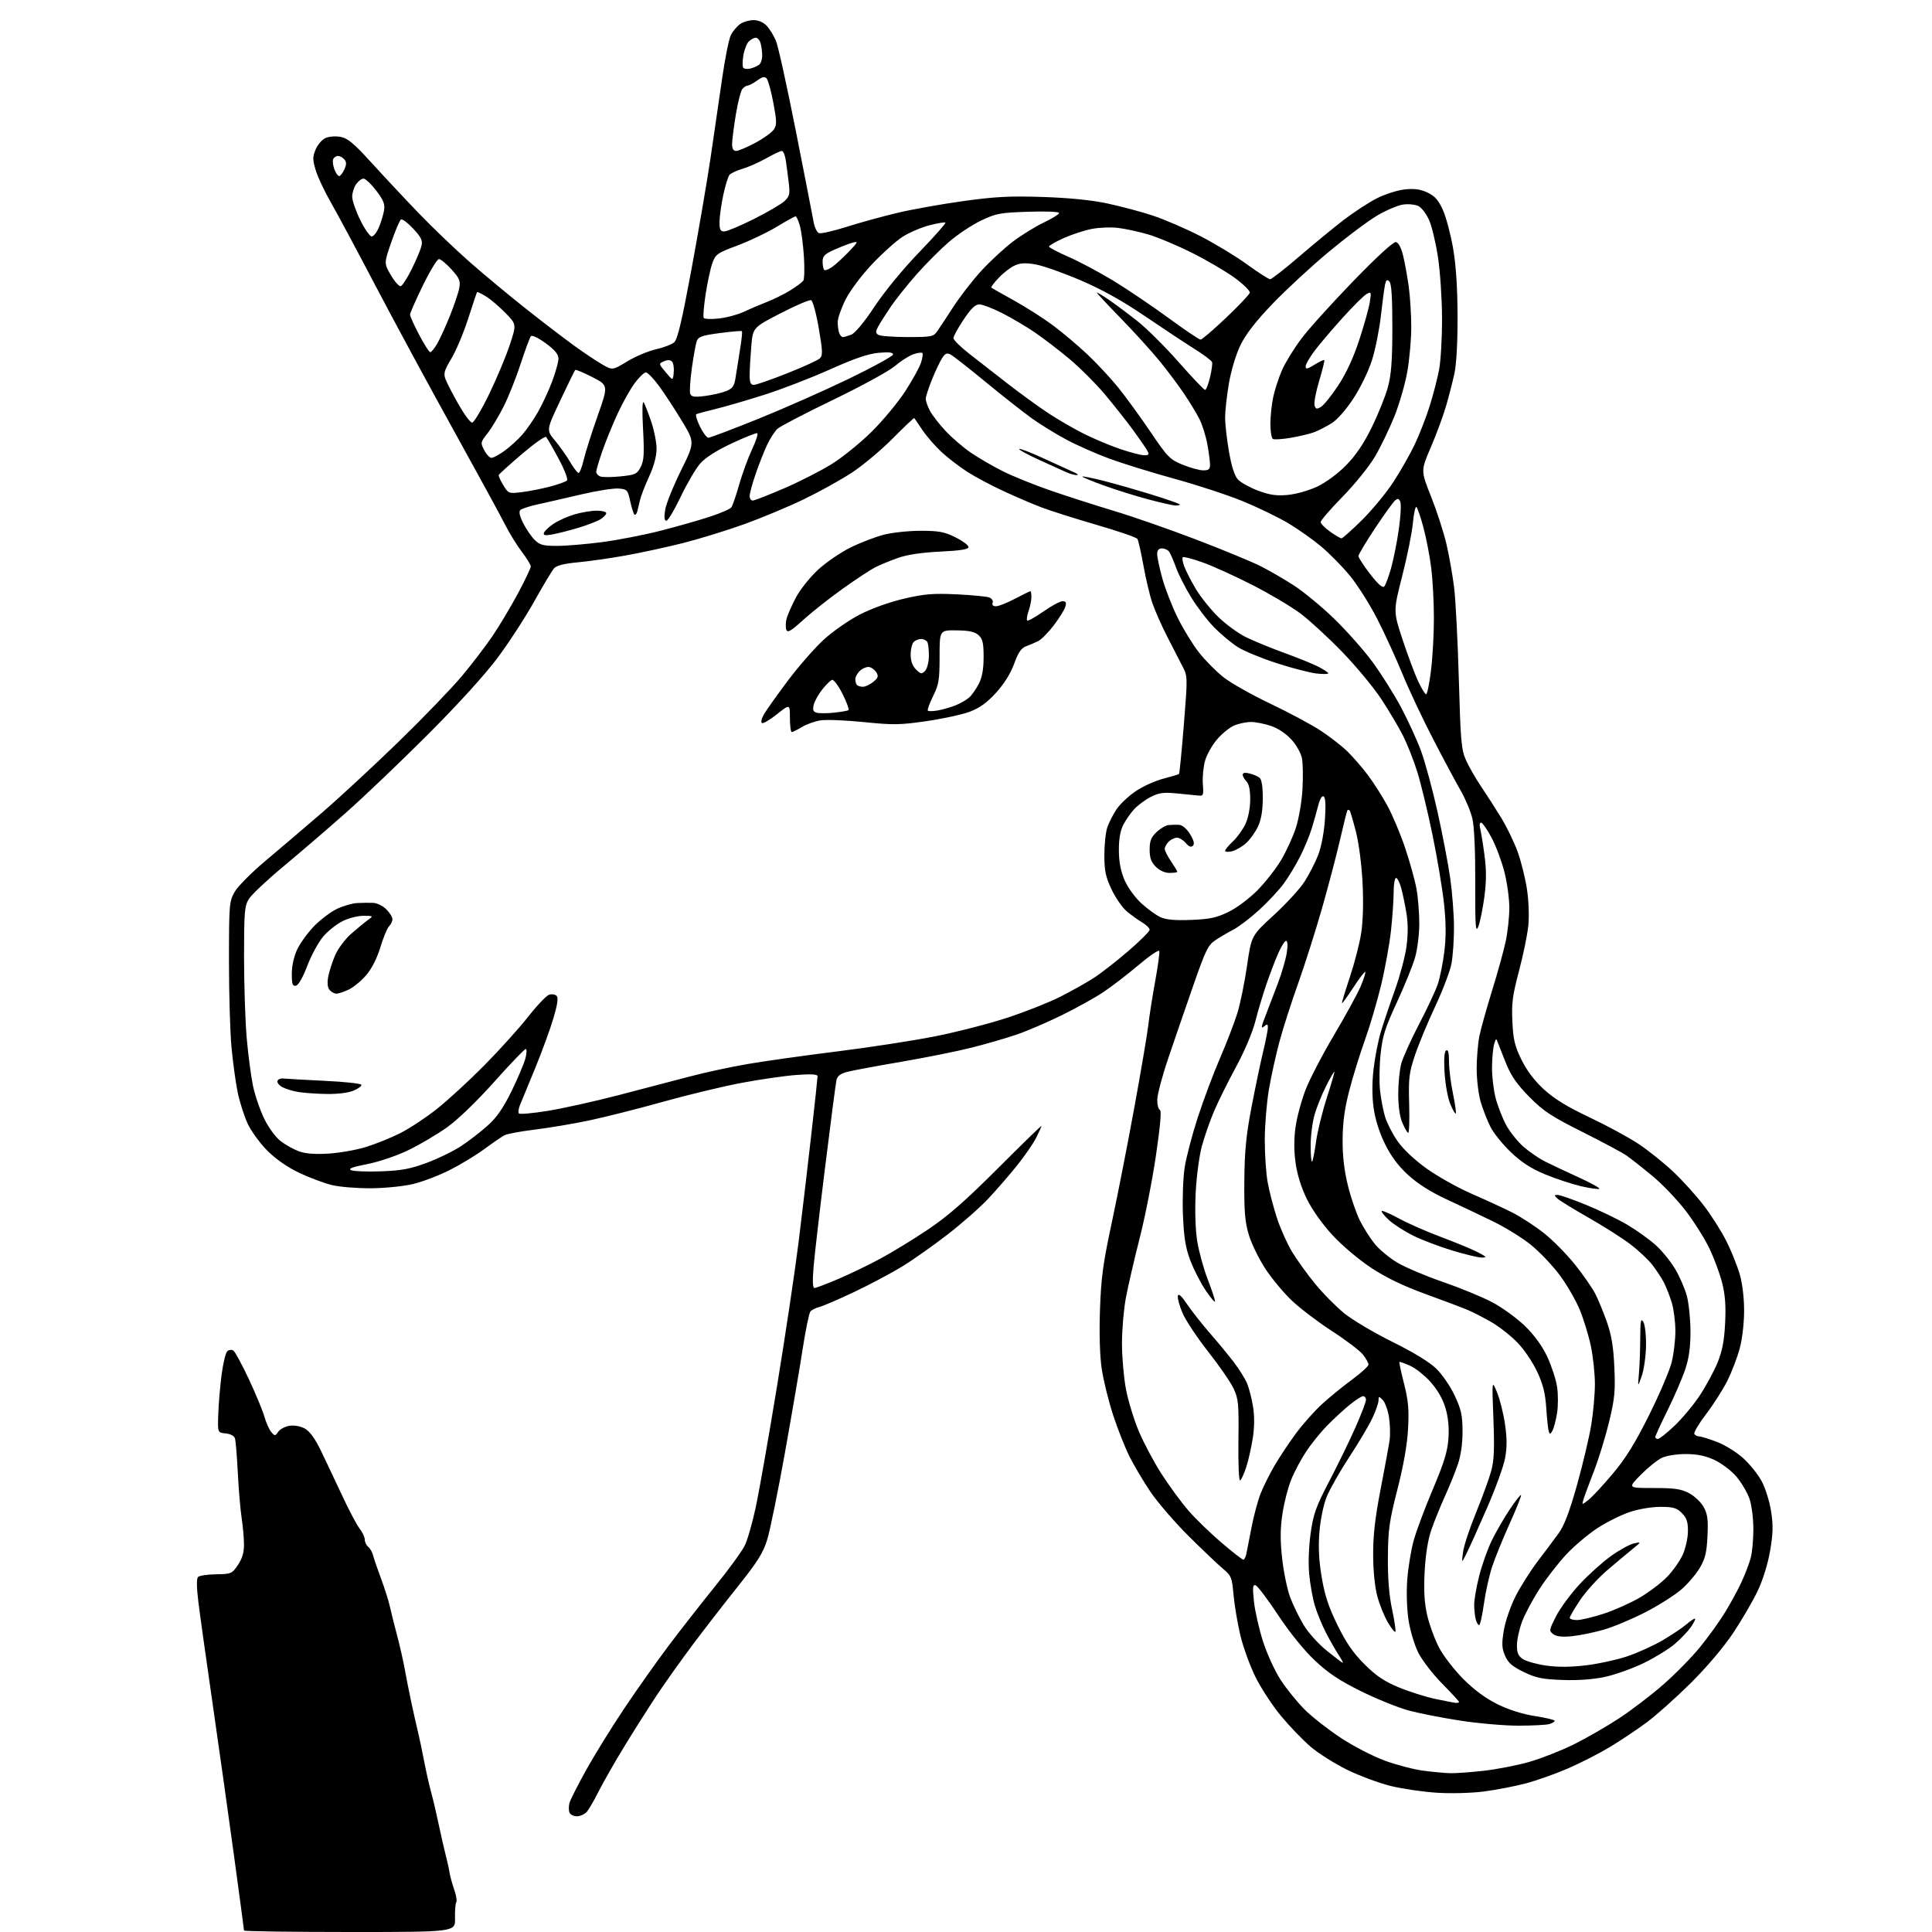 <?xml version="1.0" encoding="UTF-8" standalone="no"?>
<svg 
  version="1.1" 
  xmlns="http://www.w3.org/2000/svg" 
  xmlns:xlink="http://www.w3.org/1999/xlink" 
  xmlns:svg="http://www.w3.org/2000/svg"
  xmlns:rdf="http://www.w3.org/1999/02/22-rdf-syntax-ns#"
  xmlns:cc="http://creativecommons.org/ns#"
  xmlns:dc="http://purl.org/dc/elements/1.1/"
  viewBox="0 0 768 768"
  width="768"
  height="768"
>
<style>svg {background-color: white; }</style>"
<path stroke="none" fill="black" fill-rule="evenodd" d="M139.00,768.00C115.90,768.00 97.00,767.73 97.00,767.41C97.00,767.08 95.18,753.47 92.95,737.16C90.72,720.85 86.88,693.55 84.41,676.50C81.94,659.45 79.43,641.53 78.84,636.67C78.14,630.93 78.10,627.50 78.73,626.87C79.27,626.33 82.50,625.85 85.92,625.80C91.88,625.72 92.22,625.58 94.56,622.13C96.26,619.62 97.00,617.17 96.99,614.02C96.99,611.53 96.57,606.80 96.07,603.50C95.56,600.20 94.87,592.10 94.54,585.50C94.20,578.90 93.69,572.74 93.41,571.81C93.10,570.78 91.65,570.00 89.70,569.81C86.50,569.50 86.50,569.50 86.77,562.00C86.91,557.88 87.52,550.81 88.11,546.29C88.71,541.78 89.73,537.64 90.38,537.10C91.03,536.56 92.10,536.44 92.75,536.85C93.40,537.25 96.16,542.34 98.89,548.16C101.62,553.99 104.41,560.72 105.10,563.13C105.78,565.53 107.01,568.29 107.83,569.25C109.24,570.91 109.38,570.91 110.63,569.12C111.36,568.08 113.39,567.02 115.15,566.76C117.05,566.49 119.52,566.95 121.22,567.90C123.11,568.95 125.25,571.90 127.48,576.50C129.34,580.35 133.14,588.38 135.93,594.34C138.71,600.30 141.90,606.32 143.00,607.72C144.10,609.12 145.00,611.05 145.00,612.01C145.00,612.97 145.63,614.27 146.39,614.91C147.15,615.54 148.02,617.06 148.31,618.28C148.61,619.50 150.02,623.65 151.46,627.50C152.90,631.35 154.47,636.30 154.95,638.50C155.43,640.70 156.73,645.88 157.82,650.00C158.92,654.12 160.30,660.20 160.89,663.50C161.48,666.80 162.68,672.88 163.57,677.00C164.45,681.12 165.62,686.30 166.16,688.50C166.70,690.70 167.79,695.88 168.58,700.00C169.37,704.12 170.64,709.75 171.40,712.50C172.16,715.25 173.53,721.10 174.45,725.50C175.38,729.90 176.60,735.30 177.19,737.50C177.77,739.70 178.45,742.77 178.69,744.33C178.94,745.89 179.78,748.97 180.57,751.19C181.35,753.40 181.71,755.67 181.36,756.22C181.02,756.77 180.80,759.65 180.87,762.61C180.99,768.00 180.99,768.00 139.00,768.00zM229.31,722.00C228.01,722.00 226.68,721.32 226.36,720.50C226.04,719.67 226.04,717.98 226.36,716.75C226.68,715.51 229.70,709.55 233.07,703.50C236.44,697.45 243.26,686.42 248.24,679.00C253.22,671.58 261.13,660.39 265.82,654.15C270.51,647.91 278.79,637.34 284.20,630.65C289.62,623.97 294.97,616.63 296.07,614.34C297.18,612.06 299.18,605.02 300.52,598.70C301.86,592.38 305.63,570.85 308.91,550.85C312.19,530.86 316.01,505.27 317.42,494.00C318.82,482.73 321.10,463.47 322.48,451.20C323.87,438.94 325.00,428.41 325.00,427.81C325.00,427.04 322.46,426.89 316.75,427.30C312.21,427.63 302.43,429.03 295.00,430.42C287.57,431.81 273.40,435.21 263.50,437.99C253.60,440.76 240.32,444.11 234.00,445.44C227.68,446.76 218.00,448.38 212.50,449.05C207.00,449.72 201.64,450.71 200.59,451.25C199.53,451.80 195.93,454.27 192.59,456.73C189.24,459.20 183.01,462.98 178.74,465.13C174.47,467.28 167.94,469.77 164.24,470.66C160.49,471.56 153.06,472.31 147.50,472.35C142.00,472.39 135.03,471.83 132.00,471.10C128.97,470.37 123.15,468.20 119.05,466.26C114.25,463.98 109.71,460.84 106.25,457.39C103.31,454.44 99.79,449.59 98.42,446.60C97.05,443.60 95.29,438.08 94.50,434.33C93.72,430.57 92.61,422.55 92.04,416.50C91.47,410.45 91.01,394.93 91.02,382.00C91.03,359.53 91.13,358.33 93.27,354.55C94.50,352.38 100.01,346.83 105.50,342.22C111.00,337.61 121.20,328.92 128.17,322.91C135.13,316.90 148.77,304.26 158.46,294.84C168.16,285.41 179.43,273.72 183.51,268.86C187.59,264.00 193.17,256.70 195.91,252.64C198.65,248.57 203.17,240.99 205.95,235.79C208.73,230.59 211.00,225.81 211.00,225.18C211.00,224.54 209.39,221.91 207.43,219.34C205.46,216.76 202.48,211.92 200.80,208.58C199.12,205.24 189.77,188.10 180.03,170.50C170.29,152.90 156.42,127.25 149.22,113.50C142.02,99.75 134.06,84.90 131.54,80.50C129.01,76.10 126.30,70.32 125.50,67.66C124.25,63.46 124.24,62.36 125.47,59.41C126.26,57.54 128.01,55.50 129.37,54.88C130.78,54.24 133.38,54.04 135.39,54.41C138.23,54.95 140.68,56.99 147.72,64.74C152.55,70.06 161.00,79.09 166.50,84.80C172.00,90.52 181.22,99.34 187.00,104.41C192.78,109.47 202.90,117.87 209.50,123.08C216.10,128.29 224.65,134.82 228.50,137.60C232.35,140.38 237.30,143.68 239.50,144.93C243.50,147.21 243.50,147.21 249.36,143.65C252.59,141.69 257.71,139.54 260.73,138.86C263.76,138.18 267.04,136.92 268.01,136.06C269.34,134.90 271.07,127.55 274.88,107.00C277.68,91.88 281.07,72.08 282.42,63.00C283.77,53.92 285.83,39.79 287.00,31.59C288.16,23.38 289.76,15.42 290.55,13.90C291.34,12.37 292.99,10.42 294.22,9.56C295.44,8.70 297.84,8.00 299.55,8.00C301.48,8.00 303.45,8.86 304.78,10.26C305.95,11.51 307.61,14.22 308.47,16.28C309.34,18.35 312.90,34.54 316.40,52.27C319.90,70.00 323.07,86.21 323.44,88.30C323.81,90.39 324.76,92.35 325.55,92.66C326.35,92.96 331.38,91.82 336.75,90.11C342.11,88.41 351.23,85.91 357.00,84.55C362.77,83.19 374.48,81.11 383.00,79.92C395.64,78.17 401.46,77.87 414.50,78.30C424.95,78.64 433.85,79.53 440.16,80.87C445.47,82.00 453.57,84.15 458.16,85.67C462.75,87.18 471.23,90.83 477.00,93.78C482.77,96.73 491.18,101.81 495.67,105.07C500.16,108.33 504.32,111.00 504.90,111.00C505.49,111.00 510.59,107.02 516.23,102.16C521.88,97.30 529.87,90.72 533.99,87.55C538.12,84.38 544.14,80.44 547.39,78.80C550.63,77.17 555.63,75.58 558.48,75.29C562.29,74.90 564.69,75.23 567.48,76.56C570.38,77.93 571.81,79.56 573.56,83.43C574.81,86.22 576.63,93.00 577.59,98.50C578.77,105.24 579.36,114.04 579.40,125.50C579.44,136.01 578.96,144.79 578.15,148.50C577.43,151.80 575.93,157.64 574.81,161.47C573.70,165.30 570.98,172.64 568.78,177.78C564.77,187.12 564.77,187.12 568.87,197.40C571.12,203.05 573.85,211.46 574.94,216.09C576.03,220.72 577.42,228.55 578.03,233.50C578.64,238.45 579.48,254.88 579.91,270.00C580.60,294.63 580.89,297.99 582.75,302.17C583.89,304.74 586.60,309.46 588.77,312.67C590.95,315.88 594.54,321.47 596.76,325.11C598.99,328.74 601.93,334.83 603.30,338.63C604.67,342.44 606.33,349.11 606.99,353.46C607.68,357.97 607.91,364.19 607.53,367.94C607.17,371.55 605.50,379.67 603.82,385.99C601.25,395.70 600.84,398.83 601.19,406.12C601.54,413.32 602.14,415.84 604.83,421.30C606.96,425.63 609.98,429.62 613.77,433.08C617.86,436.83 623.05,440.00 631.89,444.18C638.70,447.40 647.46,452.14 651.35,454.73C655.24,457.32 661.46,462.30 665.16,465.79C668.87,469.29 674.37,475.38 677.37,479.33C680.38,483.27 684.41,489.65 686.33,493.50C688.25,497.35 690.60,503.20 691.56,506.50C692.62,510.12 693.31,515.87 693.31,521.00C693.31,525.94 692.58,532.22 691.57,536.00C690.61,539.58 688.42,545.32 686.71,548.78C684.99,552.23 681.19,558.21 678.25,562.06C675.32,565.91 673.19,569.50 673.52,570.03C673.85,570.56 674.73,571.00 675.47,571.00C676.21,571.00 679.37,571.98 682.49,573.17C685.61,574.36 690.28,577.24 692.87,579.57C695.46,581.90 698.78,586.01 700.25,588.72C701.74,591.46 703.41,596.77 704.03,600.74C704.91,606.43 704.83,609.59 703.64,616.51C702.74,621.73 700.77,628.06 698.68,632.46C696.77,636.48 692.40,643.98 688.96,649.13C685.19,654.79 678.52,662.66 672.11,669.03C666.27,674.82 658.42,681.84 654.66,684.63C650.90,687.43 644.32,691.82 640.05,694.41C635.78,696.99 628.19,700.87 623.18,703.03C618.18,705.19 610.65,707.85 606.45,708.95C602.25,710.05 594.92,711.47 590.16,712.11C585.22,712.77 577.20,713.00 571.50,712.66C566.00,712.33 557.67,711.13 553.00,709.99C548.33,708.86 540.45,705.94 535.50,703.51C530.55,701.08 523.99,696.93 520.92,694.29C517.86,691.66 512.58,686.17 509.20,682.10C505.82,678.03 501.26,671.05 499.06,666.60C496.86,662.14 494.16,654.69 493.05,650.03C491.95,645.37 490.74,638.18 490.36,634.06C489.73,627.01 489.46,626.36 486.09,623.55C484.12,621.90 477.96,616.04 472.42,610.53C466.88,605.01 460.08,597.12 457.31,593.00C454.54,588.88 450.82,582.62 449.05,579.10C447.27,575.57 444.32,568.13 442.49,562.54C440.66,556.96 438.62,548.66 437.95,544.09C437.19,538.90 436.93,530.11 437.26,520.64C437.70,507.94 438.45,502.36 441.95,486.00C444.25,475.27 448.30,454.57 450.96,440.00C453.62,425.43 456.10,410.80 456.47,407.50C456.83,404.20 458.04,396.46 459.16,390.30C460.28,384.14 461.04,378.61 460.84,378.02C460.64,377.43 456.87,380.00 452.46,383.73C448.06,387.46 441.76,392.29 438.47,394.47C435.19,396.66 427.77,400.76 422.00,403.60C416.23,406.44 408.12,409.91 404.00,411.31C399.88,412.71 391.88,415.03 386.24,416.45C380.59,417.88 367.99,420.41 358.24,422.08C348.48,423.74 338.82,425.55 336.76,426.09C334.15,426.77 332.87,427.74 332.52,429.29C332.24,430.50 330.23,445.90 328.05,463.50C325.86,481.10 323.77,499.21 323.40,503.75C322.94,509.30 323.06,512.00 323.77,512.00C324.35,512.00 328.58,510.40 333.16,508.44C337.75,506.49 345.32,502.83 350.00,500.31C354.68,497.80 363.23,492.56 369.00,488.68C376.87,483.39 383.82,477.29 396.75,464.36C406.24,454.86 414.00,447.32 414.00,447.59C414.00,447.86 413.04,449.97 411.88,452.29C410.71,454.61 407.29,459.57 404.28,463.32C401.27,467.07 396.16,472.96 392.94,476.40C389.72,479.85 382.45,486.26 376.79,490.64C371.13,495.03 363.02,500.76 358.76,503.38C354.50,505.99 345.95,510.54 339.76,513.48C333.56,516.43 327.27,519.14 325.79,519.52C324.30,519.89 322.66,520.71 322.14,521.35C321.62,521.98 320.22,528.80 319.03,536.50C317.84,544.20 314.64,562.88 311.93,578.00C309.21,593.12 306.09,608.42 304.99,612.00C303.38,617.26 301.17,620.79 293.42,630.50C288.15,637.10 280.13,647.45 275.59,653.50C271.06,659.55 264.64,668.55 261.34,673.50C258.04,678.45 252.15,687.73 248.24,694.13C244.34,700.52 239.72,708.62 237.96,712.13C236.21,715.63 234.08,719.29 233.23,720.25C232.38,721.21 230.62,722.00 229.31,722.00zM576.29,704.87C578.37,704.94 584.39,704.52 589.67,703.93C594.94,703.34 603.13,701.75 607.88,700.39C612.62,699.03 620.55,695.92 625.50,693.48C630.45,691.03 638.55,686.37 643.50,683.13C648.46,679.88 656.39,673.83 661.13,669.68C665.88,665.53 672.45,658.84 675.74,654.82C679.03,650.79 683.54,644.52 685.77,640.87C688.01,637.22 690.95,631.79 692.32,628.80C693.69,625.81 695.30,621.60 695.90,619.43C696.50,617.27 696.99,612.09 696.99,607.93C697.00,603.69 696.32,598.35 695.45,595.79C694.59,593.29 692.25,589.32 690.25,586.98C688.25,584.64 684.34,581.67 681.56,580.37C677.93,578.69 674.70,578.02 670.15,578.01C666.52,578.00 662.43,578.65 660.60,579.52C658.83,580.36 655.06,583.40 652.21,586.28C647.04,591.52 647.04,591.52 657.27,591.51C665.66,591.50 668.20,591.87 671.41,593.55C673.56,594.68 676.18,597.15 677.23,599.05C678.78,601.86 679.06,604.01 678.75,610.59C678.45,617.13 677.86,619.56 675.69,623.26C674.22,625.77 670.87,629.68 668.26,631.93C665.64,634.18 659.23,638.23 654.00,640.92C648.77,643.61 641.35,646.72 637.50,647.83C633.65,648.94 627.99,650.10 624.92,650.41C621.04,650.81 618.79,650.57 617.49,649.62C615.70,648.31 615.74,648.04 618.54,642.51C620.14,639.35 624.34,633.64 627.86,629.83C631.39,626.02 637.04,620.94 640.41,618.53C643.78,616.12 647.88,613.87 649.52,613.52C652.50,612.89 652.50,612.89 649.04,615.70C647.13,617.24 642.57,621.06 638.91,624.19C635.24,627.32 630.39,632.66 628.12,636.06C625.85,639.45 624.00,642.63 624.00,643.11C624.00,643.60 625.29,644.00 626.87,644.00C628.45,644.00 633.24,642.86 637.50,641.47C641.77,640.07 648.24,637.18 651.88,635.05C655.52,632.91 660.39,629.21 662.70,626.83C665.01,624.45 667.81,620.48 668.92,618.00C670.04,615.52 670.97,611.34 670.98,608.70C671.00,604.93 670.48,603.39 668.55,601.45C666.48,599.39 665.13,599.00 660.01,599.00C656.51,599.00 651.33,599.88 647.78,601.07C644.39,602.22 638.67,605.07 635.06,607.42C631.45,609.78 625.95,614.39 622.84,617.68C619.73,620.97 614.91,627.13 612.15,631.37C609.38,635.62 606.19,641.56 605.06,644.58C603.93,647.60 603.00,651.85 603.00,654.01C603.00,657.08 603.54,658.31 605.42,659.54C606.76,660.41 610.92,661.57 614.67,662.10C619.29,662.76 624.41,662.72 630.46,661.99C635.39,661.40 642.77,659.78 646.86,658.41C650.95,657.04 657.27,654.18 660.90,652.05C664.53,649.92 668.83,647.04 670.46,645.63C672.08,644.23 673.59,643.26 673.82,643.48C674.04,643.70 673.25,645.24 672.08,646.89C670.90,648.55 668.04,651.53 665.72,653.53C663.40,655.52 657.84,658.94 653.37,661.11C648.89,663.28 641.92,665.76 637.87,666.62C633.12,667.62 627.11,668.04 620.97,667.81C612.97,667.51 610.50,666.99 605.61,664.60C601.06,662.37 599.46,660.96 598.26,658.13C596.98,655.12 596.91,653.38 597.81,648.01C598.41,644.42 600.50,638.39 602.47,634.51C604.44,630.66 608.40,624.40 611.27,620.62C614.15,616.84 617.90,611.82 619.60,609.48C621.82,606.43 623.91,600.92 626.92,590.19C629.23,581.92 631.77,571.19 632.56,566.33C633.35,561.47 633.99,554.22 634.00,550.21C634.00,546.20 633.29,539.45 632.42,535.21C631.54,530.97 629.52,524.35 627.91,520.50C626.31,516.65 622.69,510.44 619.88,506.70C617.07,502.96 612.01,497.65 608.63,494.90C605.26,492.15 598.45,487.93 593.50,485.52C588.55,483.11 580.23,479.16 575.00,476.74C568.70,473.82 563.56,470.57 559.76,467.08C555.77,463.42 552.95,459.64 550.51,454.66C548.29,450.12 546.65,444.90 546.03,440.41C545.40,435.83 545.39,430.35 546.02,424.91C546.55,420.29 547.87,413.57 548.95,410.00C550.04,406.43 552.53,399.02 554.50,393.55C556.47,388.07 558.53,380.36 559.08,376.40C559.73,371.73 559.74,367.12 559.12,363.26C558.59,359.99 557.66,355.44 557.04,353.16C556.43,350.87 555.49,349.00 554.96,349.00C554.43,349.00 554.00,351.49 554.00,354.54C554.00,357.59 553.53,364.45 552.96,369.79C552.38,375.13 550.62,384.90 549.03,391.50C547.45,398.10 544.53,408.00 542.55,413.50C540.57,419.00 537.79,428.00 536.36,433.50C534.50,440.69 533.75,446.17 533.71,453.00C533.67,459.52 534.33,465.24 535.81,471.24C536.99,476.05 539.15,482.35 540.60,485.24C542.05,488.13 544.71,492.30 546.50,494.50C548.30,496.70 552.30,500.02 555.40,501.88C558.50,503.74 566.62,507.19 573.44,509.54C580.26,511.89 589.13,515.53 593.14,517.64C597.15,519.75 603.04,524.03 606.23,527.14C609.97,530.80 613.09,535.10 615.05,539.29C616.72,542.86 618.47,548.19 618.94,551.14C619.41,554.09 619.42,558.86 618.95,561.74C618.49,564.63 617.66,567.78 617.12,568.74C616.29,570.22 616.06,570.26 615.65,569.00C615.38,568.17 614.94,563.99 614.66,559.71C614.27,553.81 613.39,550.28 611.02,545.21C609.30,541.52 605.78,536.33 603.20,533.68C600.61,531.02 596.02,527.41 593.00,525.65C589.98,523.89 585.70,521.69 583.50,520.75C581.30,519.82 573.72,516.96 566.65,514.39C557.87,511.20 551.06,507.93 545.15,504.04C540.22,500.80 533.59,495.21 529.74,491.04C525.63,486.60 521.61,480.93 519.49,476.62C517.26,472.06 515.65,466.89 515.01,462.25C514.34,457.42 514.34,452.65 515.01,447.96C515.55,444.09 517.34,437.46 518.98,433.21C520.62,428.97 525.70,419.20 530.27,411.50C534.84,403.80 539.61,395.09 540.86,392.15C542.11,389.21 542.94,386.61 542.71,386.37C542.47,386.14 540.35,388.89 538.00,392.50C535.65,396.11 533.61,398.93 533.47,398.78C533.32,398.63 534.72,394.00 536.56,388.50C538.40,383.00 540.44,375.12 541.08,371.00C541.82,366.31 542.03,358.82 541.64,351.00C541.28,343.79 540.16,335.14 538.99,330.57C537.88,326.21 536.75,322.42 536.49,322.15C536.22,321.89 535.84,321.85 535.64,322.08C535.43,322.31 534.14,327.45 532.76,333.50C531.37,339.55 528.13,351.93 525.54,361.00C522.95,370.07 518.66,383.57 516.01,391.00C513.35,398.43 510.03,408.77 508.62,414.00C507.21,419.23 505.32,427.77 504.43,433.00C503.53,438.23 502.78,447.23 502.77,453.00C502.75,458.77 503.27,466.43 503.92,470.00C504.56,473.57 506.22,479.93 507.59,484.13C508.96,488.32 511.66,494.37 513.58,497.56C515.51,500.76 519.64,506.50 522.77,510.32C525.89,514.15 531.13,519.44 534.40,522.09C537.68,524.74 546.28,529.84 553.52,533.42C561.83,537.53 568.26,541.46 570.94,544.06C573.28,546.33 576.58,551.15 578.27,554.77C580.85,560.28 581.36,562.60 581.38,568.93C581.40,573.73 580.73,578.51 579.55,582.00C578.53,585.02 576.16,590.88 574.29,595.00C572.42,599.12 569.97,605.20 568.86,608.50C567.58,612.30 566.64,618.36 566.31,625.00C565.93,632.74 566.22,637.32 567.41,642.40C568.31,646.19 570.45,651.94 572.17,655.17C573.89,658.40 578.22,663.97 581.80,667.54C586.12,671.86 590.67,675.20 595.40,677.52C599.90,679.72 605.34,681.43 610.25,682.18C614.51,682.83 618.00,683.68 618.00,684.06C618.00,684.45 616.99,685.04 615.75,685.37C614.51,685.70 609.00,685.97 603.50,685.98C598.00,685.98 587.65,685.08 580.50,683.98C573.35,682.88 564.12,681.07 560.00,679.96C555.88,678.85 547.38,675.42 541.11,672.33C532.44,668.04 528.06,665.14 522.71,660.10C518.40,656.05 512.75,649.07 508.09,642.05C503.92,635.74 499.88,630.40 499.12,630.17C497.99,629.82 497.87,631.00 498.47,636.62C498.86,640.41 500.49,647.55 502.07,652.50C503.69,657.53 506.81,664.33 509.16,667.91C511.48,671.44 515.73,676.69 518.62,679.57C521.50,682.46 527.98,687.53 533.00,690.84C538.14,694.22 545.88,698.21 550.66,699.95C555.35,701.64 562.18,703.42 565.84,703.89C569.50,704.36 574.21,704.80 576.29,704.87zM578.75,676.92C579.44,676.96 580.00,676.80 580.00,676.55C580.00,676.30 576.96,673.01 573.25,669.24C569.54,665.47 565.28,659.94 563.78,656.94C562.28,653.95 560.54,648.12 559.91,644.00C559.24,639.63 559.03,632.90 559.41,627.89C559.76,623.15 560.92,616.15 561.97,612.33C563.03,608.52 566.46,599.34 569.60,591.95C574.00,581.56 575.41,577.00 575.77,571.93C576.08,567.57 575.70,563.49 574.64,559.84C573.61,556.29 571.53,552.61 568.81,549.52C566.48,546.88 562.77,543.90 560.56,542.92C558.35,541.93 556.43,541.24 556.28,541.39C556.13,541.54 556.96,545.43 558.13,550.04C559.83,556.76 560.15,560.29 559.73,567.96C559.39,574.23 557.95,582.47 555.51,592.00C552.26,604.71 551.79,608.04 551.71,619.00C551.64,627.51 552.18,634.16 553.39,639.83C554.37,644.42 554.94,648.39 554.67,648.66C554.40,648.93 553.04,647.21 551.64,644.83C550.25,642.45 548.38,637.80 547.49,634.50C546.51,630.84 545.87,624.40 545.85,618.00C545.82,610.32 546.62,603.34 548.81,592.00C550.47,583.48 552.07,574.69 552.39,572.48C552.70,570.26 552.59,566.14 552.14,563.32C551.69,560.50 550.58,557.44 549.66,556.52C548.11,554.97 548.00,554.98 547.99,556.68C547.98,557.68 546.90,560.82 545.58,563.64C544.27,566.47 540.13,573.45 536.39,579.14C532.65,584.84 528.60,591.98 527.38,595.00C526.10,598.20 524.89,604.05 524.49,609.00C524.01,615.00 524.28,620.30 525.40,627.00C526.61,634.17 528.15,638.83 531.67,646.00C535.11,653.02 537.91,657.08 542.41,661.57C547.06,666.20 550.28,668.37 556.00,670.74C560.12,672.45 566.65,674.52 570.50,675.34C574.35,676.16 578.06,676.87 578.75,676.92zM533.80,661.00C534.02,661.00 533.23,659.54 532.06,657.75C530.88,655.96 528.64,652.02 527.07,649.00C525.51,645.98 523.52,641.11 522.65,638.19C521.78,635.27 520.78,629.60 520.41,625.59C520.02,621.28 520.27,614.67 521.01,609.42C522.10,601.74 523.11,598.93 528.55,588.52C532.00,581.91 536.66,572.32 538.91,567.21C541.16,562.09 543.00,557.26 543.00,556.46C543.00,555.65 542.48,555.00 541.85,555.00C541.22,555.00 538.75,556.60 536.36,558.56C533.97,560.52 529.96,564.23 527.45,566.81C524.93,569.39 521.23,573.97 519.23,576.99C517.22,580.01 514.53,585.07 513.25,588.23C511.97,591.40 510.40,597.58 509.76,601.98C508.89,607.93 508.88,612.46 509.70,619.74C510.30,625.11 511.74,631.98 512.89,635.02C514.03,638.06 516.44,642.99 518.24,645.99C520.07,649.04 524.12,653.53 527.45,656.21C530.72,658.85 533.58,661.00 533.80,661.00zM587.97,646.00C587.56,646.00 586.96,644.99 586.63,643.75C586.30,642.51 586.02,639.88 586.01,637.91C586.01,635.94 586.90,630.76 588.01,626.41C589.11,622.06 591.37,615.72 593.03,612.33C594.69,608.93 597.89,603.40 600.14,600.03C602.39,596.66 604.42,594.08 604.64,594.31C604.86,594.53 602.83,599.63 600.12,605.63C597.41,611.64 594.26,619.39 593.12,622.87C591.98,626.34 590.52,632.96 589.87,637.59C589.23,642.21 588.37,646.00 587.97,646.00zM582.98,617.50C580.98,621.50 580.98,621.50 581.57,617.00C581.90,614.52 584.19,607.55 586.67,601.50C589.14,595.45 591.86,588.02 592.70,585.00C593.92,580.64 594.12,576.29 593.65,564.00C593.05,548.50 593.05,548.50 595.10,553.47C596.22,556.20 597.64,561.90 598.26,566.14C599.08,571.74 599.09,575.42 598.29,579.67C597.70,582.88 594.45,591.80 591.09,599.50C587.73,607.20 584.08,615.30 582.98,617.50zM494.23,620.00C494.63,620.00 495.17,618.99 495.43,617.75C495.69,616.51 496.62,611.75 497.50,607.17C498.38,602.58 500.00,596.54 501.10,593.74C502.20,590.94 504.71,585.92 506.66,582.58C508.61,579.23 512.44,573.48 515.17,569.79C517.89,566.10 522.56,560.86 525.53,558.15C528.50,555.43 533.87,551.05 537.47,548.41C541.06,545.77 544.00,543.09 544.00,542.44C544.00,541.80 543.01,540.01 541.80,538.48C540.60,536.94 535.08,532.75 529.55,529.17C524.02,525.58 516.84,520.14 513.60,517.07C510.35,514.01 505.59,508.30 503.02,504.38C500.44,500.46 497.48,494.39 496.43,490.88C494.89,485.73 494.54,481.61 494.64,469.50C494.73,457.79 495.34,451.43 497.42,440.50C498.89,432.80 500.97,422.84 502.04,418.36C503.12,413.89 504.00,409.45 504.00,408.49C504.00,407.03 503.75,406.96 502.44,408.05C501.21,409.07 501.33,408.20 503.00,403.92C504.16,400.94 506.40,395.09 507.97,390.92C509.54,386.74 511.14,381.23 511.53,378.67C511.96,375.78 511.85,374.00 511.24,374.00C510.69,374.00 509.23,376.36 507.98,379.25C506.74,382.14 504.64,387.65 503.33,391.50C502.01,395.35 500.06,401.89 499.00,406.04C497.88,410.41 494.67,417.99 491.38,424.04C488.26,429.79 484.35,437.64 482.70,441.50C481.05,445.35 478.84,451.65 477.79,455.50C476.71,459.47 475.63,467.59 475.30,474.25C474.95,481.47 475.19,488.87 475.92,493.43C476.58,497.52 478.45,504.30 480.06,508.50C481.68,512.69 483.00,516.66 483.00,517.30C483.00,517.95 481.33,516.00 479.29,512.99C477.26,509.97 474.49,504.57 473.15,501.00C471.26,495.96 470.61,491.91 470.24,482.99C469.98,476.66 470.29,468.17 470.92,464.11C471.54,460.05 473.91,451.05 476.16,444.12C478.42,437.18 482.41,426.55 485.03,420.50C487.65,414.45 490.74,406.42 491.89,402.66C493.05,398.90 494.77,390.45 495.72,383.88C497.45,371.95 497.45,371.95 506.37,363.77C511.27,359.28 516.78,353.26 518.61,350.40C520.43,347.54 522.87,342.80 524.01,339.85C525.21,336.76 526.34,330.87 526.68,325.89C527.08,320.14 526.91,317.07 526.19,316.61C525.51,316.20 524.68,317.56 524.01,320.22C523.41,322.57 522.23,326.75 521.38,329.50C520.53,332.25 518.47,337.20 516.81,340.50C515.15,343.80 512.23,348.62 510.33,351.22C508.43,353.81 504.02,358.54 500.54,361.72C497.05,364.90 492.47,368.40 490.35,369.50C488.23,370.60 485.01,372.49 483.19,373.70C480.25,375.65 479.26,377.65 474.37,391.70C471.34,400.39 466.88,413.35 464.46,420.50C462.03,427.65 460.04,435.15 460.03,437.17C460.01,439.18 460.48,440.99 461.06,441.19C461.77,441.42 461.26,447.40 459.51,459.31C458.08,469.09 455.15,483.93 453.01,492.29C450.88,500.66 448.42,511.26 447.56,515.86C446.70,520.46 446.00,528.62 446.00,534.00C446.00,539.38 446.71,547.54 447.57,552.14C448.43,556.74 450.75,564.33 452.72,569.00C454.69,573.67 458.77,581.33 461.78,586.00C464.80,590.67 469.56,597.17 472.38,600.43C475.20,603.69 481.10,609.43 485.50,613.18C489.90,616.93 493.83,620.00 494.23,620.00zM631.46,596.21C632.95,595.04 637.30,590.35 641.13,585.79C646.30,579.64 650.01,573.63 655.55,562.50C659.66,554.25 663.69,544.82 664.51,541.54C665.33,538.26 666.00,532.64 665.99,529.04C665.98,525.44 665.34,520.41 664.57,517.85C663.79,515.30 662.39,511.70 661.44,509.85C660.50,508.01 658.39,504.81 656.77,502.73C655.14,500.66 651.26,497.02 648.15,494.65C645.04,492.27 637.55,487.51 631.50,484.06C625.45,480.62 619.84,477.17 619.04,476.40C617.75,475.17 617.77,475.00 619.20,475.00C620.10,475.00 625.21,476.79 630.57,478.98C635.93,481.17 643.28,484.72 646.91,486.88C650.53,489.03 655.52,492.59 658.00,494.79C660.48,496.98 663.99,501.26 665.82,504.30C667.64,507.33 669.77,512.22 670.55,515.16C671.34,518.10 671.98,524.45 671.99,529.28C672.00,535.51 671.40,539.87 669.93,544.28C668.79,547.70 665.64,555.00 662.93,560.50C660.21,566.00 657.99,570.84 658.00,571.25C658.00,571.66 658.48,572.00 659.06,572.00C659.64,572.00 662.59,569.66 665.61,566.80C668.63,563.95 673.13,558.56 675.61,554.83C678.09,551.10 681.28,545.23 682.70,541.78C684.63,537.08 685.40,533.11 685.76,526.00C686.11,519.12 685.79,514.71 684.59,510.00C683.69,506.42 681.45,500.35 679.63,496.50C677.81,492.65 673.58,485.90 670.24,481.50C666.90,477.10 660.87,470.77 656.83,467.44C652.80,464.10 648.15,460.44 646.50,459.30C644.85,458.16 636.98,453.95 629.00,449.95C616.64,443.75 613.53,441.70 607.95,436.05C603.12,431.16 600.72,427.74 598.78,422.96C597.34,419.41 595.84,415.60 595.44,414.50C594.77,412.63 594.68,412.66 593.96,415.00C593.54,416.38 593.15,420.44 593.10,424.04C593.04,427.64 593.69,433.23 594.53,436.47C595.38,439.70 597.27,444.57 598.75,447.28C600.23,449.99 603.32,453.85 605.62,455.86C607.92,457.86 611.76,460.49 614.15,461.70C616.54,462.91 622.51,465.72 627.41,467.96C632.31,470.19 636.07,472.26 635.78,472.56C635.48,472.85 632.22,472.40 628.54,471.55C624.86,470.69 618.39,468.56 614.17,466.81C608.68,464.53 604.83,462.05 600.64,458.06C597.42,455.00 593.76,450.48 592.50,448.00C591.25,445.52 589.50,441.06 588.61,438.07C587.73,435.08 587.00,429.14 587.00,424.87C587.00,420.59 587.49,414.71 588.09,411.80C588.69,408.88 590.97,400.72 593.16,393.66C595.35,386.60 597.78,377.83 598.55,374.16C599.33,370.50 599.97,364.53 599.98,360.91C599.99,357.29 599.11,350.84 598.02,346.60C596.94,342.35 594.63,336.20 592.89,332.94C591.15,329.67 589.28,327.00 588.74,327.00C588.21,327.00 588.04,328.01 588.37,329.25C588.70,330.49 589.47,335.21 590.08,339.75C590.90,345.87 590.89,350.23 590.04,356.65C589.40,361.40 588.32,366.68 587.63,368.37C586.56,370.98 586.38,368.34 586.44,350.98C586.48,338.17 586.04,328.58 585.28,325.36C584.62,322.54 582.55,317.59 580.69,314.36C578.83,311.14 573.91,301.95 569.76,293.93C565.60,285.92 560.10,274.24 557.53,267.97C554.96,261.70 550.44,251.83 547.47,246.03C544.50,240.22 539.59,232.47 536.56,228.80C533.53,225.12 528.34,219.86 525.03,217.11C521.72,214.35 515.86,210.22 512.00,207.93C508.15,205.64 500.16,201.77 494.25,199.33C488.34,196.88 476.07,192.85 467.00,190.36C457.93,187.87 446.23,184.25 441.00,182.32C435.77,180.39 428.12,177.01 424.00,174.81C419.88,172.61 413.73,168.84 410.34,166.42C406.95,164.00 398.70,157.51 392.00,152.00C385.31,146.49 378.98,141.53 377.95,140.97C376.44,140.17 375.76,140.43 374.54,142.30C373.70,143.59 371.88,147.41 370.50,150.80C369.13,154.19 368.00,157.67 368.00,158.53C368.00,159.39 368.72,161.50 369.61,163.21C370.49,164.92 373.30,168.55 375.86,171.29C378.41,174.02 382.98,177.94 386.00,179.99C389.02,182.05 394.72,185.35 398.65,187.33C402.58,189.30 411.13,192.76 417.65,195.01C424.17,197.26 435.55,200.91 442.93,203.13C450.32,205.34 465.05,210.48 475.67,214.55C486.29,218.62 497.70,223.34 501.04,225.02C504.38,226.71 510.28,230.11 514.14,232.59C518.00,235.07 525.19,240.97 530.10,245.71C535.02,250.45 541.91,258.19 545.42,262.91C548.92,267.64 554.10,275.84 556.92,281.14C559.75,286.44 563.36,294.34 564.95,298.70C566.54,303.06 569.46,313.85 571.43,322.67C573.40,331.49 575.67,343.39 576.49,349.10C577.30,354.82 577.97,363.60 577.98,368.61C577.99,373.63 577.54,380.14 576.98,383.09C576.42,386.04 573.53,393.63 570.56,399.97C567.58,406.31 563.95,415.06 562.49,419.41C560.11,426.53 559.87,428.51 560.17,439.07C560.35,445.53 560.16,450.60 559.73,450.34C559.31,450.08 558.26,448.21 557.39,446.18C556.42,443.91 555.82,439.60 555.82,434.94C555.82,430.78 556.35,425.38 556.99,422.94C557.63,420.50 560.81,413.43 564.05,407.23C567.28,401.03 570.65,393.84 571.53,391.26C572.41,388.67 573.59,382.81 574.15,378.22C574.87,372.31 574.83,366.79 574.02,359.20C573.38,353.31 571.32,340.97 569.42,331.76C567.52,322.55 564.80,311.30 563.37,306.76C561.94,302.22 559.41,295.80 557.75,292.50C556.09,289.20 552.22,282.68 549.16,278.00C546.09,273.32 539.06,264.84 533.54,259.15C528.02,253.45 520.58,246.60 517.00,243.91C513.42,241.22 504.88,236.14 498.00,232.62C491.12,229.10 482.18,225.03 478.11,223.58C474.05,222.13 470.47,221.20 470.16,221.51C469.85,221.82 470.12,223.48 470.77,225.19C471.41,226.91 473.42,230.83 475.22,233.90C477.02,236.98 480.99,241.97 484.03,245.00C487.08,248.03 492.18,251.77 495.38,253.33C498.58,254.88 505.43,257.69 510.61,259.57C515.79,261.44 521.82,263.89 524.02,265.01C526.21,266.13 528.00,267.32 528.00,267.66C528.00,268.00 525.84,268.02 523.20,267.71C520.56,267.40 513.47,265.55 507.44,263.60C501.41,261.65 494.46,258.77 491.99,257.20C489.52,255.62 485.32,252.13 482.67,249.42C480.01,246.71 475.90,241.35 473.54,237.50C471.17,233.65 468.44,228.25 467.45,225.50C466.46,222.75 465.23,219.94 464.71,219.25C464.18,218.56 462.91,218.00 461.88,218.00C460.59,218.00 460.00,218.72 460.00,220.27C460.00,221.52 460.93,225.90 462.07,230.01C463.21,234.12 465.95,241.14 468.17,245.62C470.39,250.10 474.18,256.28 476.60,259.35C479.01,262.42 483.35,266.82 486.24,269.12C489.13,271.43 497.48,276.16 504.79,279.63C512.10,283.11 521.10,287.92 524.79,290.32C528.48,292.72 533.36,296.50 535.63,298.72C537.89,300.94 541.56,305.17 543.78,308.13C546.00,311.08 549.47,316.54 551.50,320.26C553.53,323.97 556.70,331.52 558.55,337.02C560.40,342.52 562.43,349.83 563.06,353.26C563.69,356.69 564.20,362.96 564.19,367.19C564.18,371.42 563.42,377.50 562.49,380.69C561.57,383.89 558.31,391.90 555.26,398.50C550.59,408.59 549.56,411.85 548.81,419.00C548.32,423.68 548.22,430.20 548.59,433.50C548.95,436.80 549.85,441.49 550.58,443.93C551.31,446.36 553.52,450.68 555.48,453.53C557.67,456.71 562.12,460.93 567.04,464.47C571.43,467.63 579.57,472.19 585.13,474.60C590.68,477.01 597.99,480.39 601.36,482.10C604.73,483.82 610.38,487.51 613.90,490.32C617.42,493.12 622.95,498.75 626.19,502.82C629.43,506.89 633.02,512.08 634.17,514.34C635.33,516.61 637.39,521.62 638.75,525.48C640.60,530.70 641.36,535.32 641.73,543.50C642.16,552.99 641.87,555.96 639.65,565.18C638.23,571.05 635.54,579.82 633.66,584.68C631.78,589.53 629.90,594.59 629.50,595.92C628.76,598.33 628.76,598.33 631.46,596.21zM492.97,588.52C492.47,588.83 492.18,581.97 492.29,572.78C492.48,558.06 492.30,556.07 490.39,552.00C489.24,549.52 484.70,542.94 480.32,537.37C475.93,531.80 471.34,524.90 470.11,522.04C468.89,519.19 468.03,516.10 468.21,515.18C468.44,514.02 469.58,515.04 471.93,518.50C473.79,521.25 477.87,526.42 480.99,530.00C484.11,533.58 488.38,538.75 490.48,541.50C492.58,544.25 494.94,548.04 495.73,549.91C496.52,551.79 497.59,555.95 498.10,559.16C498.72,562.97 498.68,567.32 497.99,571.74C497.41,575.46 496.24,580.63 495.39,583.24C494.54,585.84 493.45,588.22 492.97,588.52zM652.61,547.00C651.02,551.50 651.02,551.50 651.50,546.00C651.77,542.98 652.00,536.67 652.02,532.00C652.05,524.97 652.27,523.85 653.25,525.50C653.92,526.63 654.39,530.77 654.32,535.00C654.25,539.12 653.48,544.52 652.61,547.00zM589.00,499.90C587.62,499.89 582.35,498.63 577.27,497.09C572.19,495.55 565.21,492.90 561.77,491.19C558.32,489.49 553.99,486.70 552.13,485.00C550.28,483.29 548.99,481.68 549.26,481.40C549.54,481.13 552.63,482.47 556.13,484.38C559.63,486.30 567.25,489.64 573.05,491.81C578.86,493.98 585.38,496.69 587.55,497.83C591.02,499.66 591.20,499.91 589.00,499.90zM151.50,465.62C159.59,465.33 163.07,464.68 169.70,462.22C174.20,460.55 180.39,457.52 183.45,455.49C186.50,453.46 191.21,449.82 193.91,447.39C197.48,444.18 200.06,440.45 203.35,433.74C205.84,428.66 208.31,422.81 208.86,420.75C209.40,418.69 209.45,417.00 208.98,417.00C208.51,417.00 202.87,422.87 196.46,430.05C189.34,438.01 182.01,445.07 177.65,448.17C173.72,450.96 166.86,455.01 162.40,457.17C157.72,459.44 150.80,461.79 146.01,462.74C139.94,463.93 138.22,464.59 139.61,465.18C140.65,465.62 146.00,465.82 151.50,465.62zM521.57,461.77C521.88,461.45 522.59,457.89 523.15,453.85C523.70,449.81 525.65,441.89 527.47,436.25C529.30,430.61 530.62,426.00 530.41,426.00C530.20,426.00 528.72,428.59 527.13,431.75C525.53,434.91 523.50,439.94 522.61,442.93C521.73,445.92 521.00,451.51 521.00,455.35C521.00,459.19 521.26,462.08 521.57,461.77zM130.50,458.58C134.90,458.32 141.65,457.13 145.50,455.94C149.35,454.75 155.48,452.27 159.11,450.44C162.75,448.61 169.28,444.30 173.61,440.87C177.95,437.44 186.45,429.63 192.50,423.51C198.55,417.39 206.39,408.71 209.92,404.21C213.45,399.71 217.21,395.75 218.27,395.41C219.33,395.08 220.68,395.28 221.26,395.86C222.00,396.60 221.63,399.23 220.01,404.71C218.75,408.99 215.50,417.90 212.79,424.50C210.08,431.10 207.36,437.72 206.73,439.21C206.10,440.70 205.91,442.24 206.29,442.63C206.68,443.01 211.83,442.54 217.75,441.59C223.66,440.63 236.15,437.86 245.50,435.44C254.85,433.01 267.58,429.68 273.79,428.03C280.00,426.38 290.57,424.09 297.29,422.95C304.00,421.80 320.07,419.54 333.00,417.93C345.93,416.32 363.48,413.61 372.00,411.90C380.52,410.20 393.35,406.89 400.50,404.54C407.65,402.19 417.10,398.45 421.50,396.21C425.90,393.98 431.83,390.65 434.68,388.82C437.53,387.00 443.72,382.18 448.43,378.13C453.14,374.08 457.00,370.24 457.00,369.60C457.00,368.96 455.66,367.64 454.03,366.68C452.40,365.71 449.64,363.72 447.89,362.26C446.15,360.79 443.43,356.87 441.86,353.54C439.50,348.55 439.00,346.18 439.00,339.90C439.00,335.72 439.53,330.77 440.17,328.90C440.81,327.03 442.43,323.84 443.77,321.81C445.10,319.77 448.51,316.53 451.35,314.59C454.18,312.65 459.16,310.38 462.40,309.55C465.65,308.71 468.47,307.86 468.68,307.66C468.88,307.45 469.75,298.64 470.60,288.07C472.14,268.86 472.14,268.86 469.95,264.68C468.74,262.38 465.99,257.02 463.83,252.77C461.67,248.51 459.09,242.66 458.09,239.75C457.09,236.85 455.49,230.16 454.55,224.90C453.60,219.64 452.52,214.84 452.15,214.24C451.77,213.63 444.50,211.12 435.98,208.66C427.47,206.19 417.57,203.05 414.00,201.69C410.43,200.33 403.60,197.40 398.83,195.19C394.07,192.98 387.64,189.55 384.55,187.58C381.47,185.60 376.88,182.09 374.36,179.77C371.84,177.45 368.41,173.51 366.73,171.02C365.05,168.54 363.57,166.36 363.44,166.19C363.31,166.02 359.45,169.67 354.85,174.31C350.26,178.96 342.90,185.10 338.50,187.97C334.10,190.84 325.55,195.58 319.50,198.49C313.45,201.41 302.85,205.84 295.94,208.34C289.03,210.83 278.00,214.23 271.44,215.89C264.87,217.54 254.55,219.78 248.50,220.85C242.45,221.93 233.95,223.14 229.62,223.54C224.35,224.02 221.26,224.80 220.28,225.88C219.48,226.77 215.90,232.73 212.33,239.13C208.75,245.53 202.17,255.66 197.69,261.63C192.74,268.25 181.93,280.14 170.03,292.04C159.29,302.79 144.65,316.75 137.50,323.08C130.35,329.41 119.17,339.02 112.65,344.43C106.13,349.85 99.94,355.69 98.90,357.39C97.21,360.17 97.01,362.63 97.01,380.50C97.02,391.50 97.49,405.90 98.06,412.50C98.63,419.10 99.75,427.65 100.54,431.50C101.34,435.35 103.37,441.31 105.05,444.75C106.80,448.30 109.60,452.12 111.56,453.61C113.45,455.05 116.68,456.87 118.75,457.64C121.31,458.60 125.03,458.90 130.50,458.58zM578.69,442.65C578.45,442.89 577.45,441.15 576.48,438.79C575.51,436.43 574.50,430.85 574.24,426.38C573.92,421.00 574.14,418.03 574.88,417.57C575.65,417.10 576.00,418.48 576.00,421.98C576.00,424.79 576.70,430.49 577.56,434.65C578.42,438.81 578.93,442.41 578.69,442.65zM129.78,434.87C125.78,434.81 120.70,434.44 118.50,434.07C116.30,433.70 113.46,432.82 112.19,432.13C110.92,431.43 110.07,430.33 110.30,429.68C110.53,429.03 111.57,428.60 112.61,428.72C113.65,428.84 120.93,429.25 128.79,429.63C136.65,430.00 143.32,430.70 143.61,431.18C143.90,431.65 142.55,432.71 140.60,433.52C138.45,434.42 134.22,434.95 129.78,434.87zM133.72,395.00C132.91,395.00 131.69,394.33 131.01,393.51C130.20,392.54 130.01,390.73 130.47,388.26C130.86,386.19 132.08,382.37 133.20,379.77C134.32,377.17 137.15,373.35 139.51,371.27C141.87,369.20 144.86,366.73 146.15,365.79C148.50,364.09 148.50,364.09 144.57,364.04C142.40,364.02 138.69,364.94 136.32,366.09C133.95,367.24 130.44,370.00 128.53,372.23C126.62,374.47 123.76,379.71 122.16,383.90C120.40,388.55 118.64,391.63 117.64,391.82C116.29,392.09 116.00,391.23 116.00,387.06C116.00,383.94 116.83,380.21 118.15,377.40C119.34,374.88 122.37,370.70 124.90,368.11C127.43,365.52 131.53,362.44 134.00,361.27C136.47,360.10 140.07,359.06 142.00,358.97C143.93,358.87 146.76,358.84 148.30,358.90C149.83,358.95 152.20,360.10 153.55,361.45C154.90,362.80 156.00,364.57 156.00,365.38C156.00,366.19 155.40,367.46 154.67,368.19C153.94,368.92 152.38,372.67 151.21,376.53C149.87,380.95 147.78,385.06 145.57,387.64C143.64,389.90 140.52,392.47 138.63,393.37C136.74,394.27 134.53,395.00 133.72,395.00zM473.50,365.68C480.85,365.40 483.56,364.82 488.30,362.53C491.57,360.94 496.58,357.21 499.81,353.95C502.95,350.78 507.22,345.33 509.29,341.84C511.36,338.35 514.00,332.57 515.15,329.00C516.31,325.43 517.48,318.58 517.75,313.80C518.02,309.01 517.94,303.47 517.56,301.49C517.19,299.48 515.34,296.16 513.40,294.02C511.29,291.69 508.07,289.53 505.28,288.58C502.73,287.71 499.13,287.00 497.29,287.00C495.45,287.00 492.46,287.62 490.66,288.37C488.85,289.12 485.77,291.62 483.81,293.91C481.84,296.21 479.69,300.04 479.02,302.43C478.35,304.82 477.96,308.97 478.15,311.64C478.49,316.31 478.40,316.49 476.00,316.21C474.62,316.05 470.76,315.67 467.42,315.36C462.51,314.90 460.58,315.18 457.42,316.80C455.26,317.91 452.31,320.10 450.86,321.66C449.41,323.22 447.44,326.06 446.48,327.97C445.31,330.27 444.74,333.66 444.77,338.06C444.79,342.60 445.50,346.29 447.02,349.82C448.26,352.72 451.16,356.74 453.67,359.05C456.11,361.30 459.55,363.79 461.31,364.59C463.57,365.62 467.13,365.94 473.50,365.68zM464.95,347.00C463.05,347.00 460.99,346.08 459.45,344.55C457.60,342.69 457.00,341.03 457.00,337.73C457.00,334.28 457.57,332.84 459.75,330.77C461.26,329.34 463.40,328.08 464.50,327.97C465.60,327.86 467.48,327.82 468.67,327.88C470.00,327.96 471.69,329.37 473.05,331.57C474.57,334.05 474.93,335.47 474.21,336.19C473.49,336.91 472.62,336.58 471.36,335.11C470.37,333.95 468.79,333.00 467.85,333.00C466.91,333.00 465.44,333.71 464.57,334.57C463.71,335.44 463.00,336.72 463.00,337.43C463.00,338.14 464.12,340.38 465.50,342.40C466.88,344.43 468.00,346.29 468.00,346.54C468.00,346.79 466.63,347.00 464.95,347.00zM489.75,338.39C488.24,338.75 487.00,338.66 487.00,338.21C487.00,337.75 488.41,336.05 490.13,334.44C491.85,332.82 494.09,329.70 495.10,327.50C496.21,325.12 496.96,321.20 496.98,317.82C496.99,314.08 496.49,311.63 495.50,310.64C494.68,309.82 494.00,308.61 494.00,307.96C494.00,307.18 494.91,307.01 496.74,307.47C498.25,307.85 500.05,308.63 500.74,309.20C501.54,309.86 501.99,312.85 501.98,317.37C501.96,322.16 501.35,325.81 500.10,328.50C499.09,330.70 496.96,333.68 495.38,335.12C493.79,336.56 491.26,338.03 489.75,338.39zM314.75,291.00C314.34,291.00 314.00,288.49 314.00,285.41C314.00,279.83 314.00,279.83 308.88,283.90C306.07,286.14 303.36,287.73 302.87,287.42C302.37,287.11 302.76,285.51 303.73,283.85C304.71,282.19 308.97,276.20 313.22,270.53C317.47,264.87 323.87,257.55 327.45,254.27C331.03,250.99 337.51,246.48 341.86,244.25C346.57,241.84 353.69,239.29 359.44,237.96C367.51,236.10 370.97,235.81 380.31,236.26C386.46,236.55 392.31,237.12 393.31,237.52C394.30,237.93 394.88,238.88 394.59,239.63C394.26,240.49 394.76,241.00 395.93,241.00C396.96,241.00 400.36,239.65 403.50,238.00C406.64,236.35 409.38,235.00 409.60,235.00C409.82,235.00 410.00,236.06 410.00,237.35C410.00,238.64 409.50,241.14 408.88,242.90C408.27,244.66 408.02,246.35 408.32,246.66C408.63,246.96 411.51,245.36 414.73,243.11C417.95,240.85 421.39,239.00 422.36,239.00C423.74,239.00 423.98,239.51 423.45,241.25C423.08,242.49 421.03,245.78 418.90,248.57C416.77,251.36 414.01,254.17 412.76,254.80C411.52,255.44 409.34,256.38 407.92,256.89C405.96,257.60 404.79,259.31 403.13,263.88C401.70,267.79 399.15,271.86 395.91,275.41C392.29,279.37 389.39,281.46 385.46,282.93C382.48,284.05 374.73,285.73 368.26,286.67C357.76,288.19 355.06,288.23 343.37,287.04C336.16,286.30 328.41,286.00 326.14,286.36C323.87,286.72 320.55,287.92 318.76,289.01C316.97,290.10 315.16,290.99 314.75,291.00zM331.50,283.30C334.25,283.01 336.83,282.57 337.24,282.33C337.64,282.09 336.61,279.19 334.94,275.88C333.27,272.57 331.39,270.04 330.76,270.25C330.13,270.46 328.38,272.17 326.87,274.06C325.36,275.95 323.83,278.70 323.47,280.16C322.97,282.23 323.24,282.93 324.66,283.32C325.67,283.60 328.75,283.59 331.50,283.30zM372.93,282.39C374.89,282.03 378.06,281.11 379.96,280.34C381.87,279.56 384.28,278.15 385.32,277.21C386.36,276.27 388.06,273.83 389.11,271.79C390.42,269.21 391.00,265.98 391.00,261.19C391.00,255.56 390.63,253.98 388.98,252.48C387.47,251.12 385.27,250.64 380.23,250.58C373.50,250.50 373.50,250.50 373.50,261.00C373.50,270.29 373.20,272.11 370.91,276.74C369.48,279.62 368.55,282.22 368.84,282.50C369.12,282.79 370.96,282.74 372.93,282.39zM566.91,276.00C567.33,276.00 568.20,271.75 568.84,266.56C569.48,261.37 570.00,252.02 570.00,245.78C570.00,239.55 569.53,230.63 568.96,225.97C568.39,221.31 566.99,214.01 565.85,209.74C564.71,205.47 563.44,201.77 563.03,201.52C562.62,201.26 561.99,204.17 561.64,207.97C561.29,211.78 559.38,221.21 557.41,228.93C553.83,242.98 553.83,242.98 557.54,254.24C559.59,260.43 562.36,267.86 563.70,270.75C565.05,273.64 566.49,276.00 566.91,276.00zM343.06,273.00C344.00,273.00 345.84,272.13 347.14,271.06C349.06,269.49 349.29,268.79 348.39,267.31C347.78,266.32 346.51,265.35 345.57,265.16C344.62,264.98 342.98,265.61 341.93,266.57C340.87,267.53 340.00,269.07 340.00,269.99C340.00,270.91 340.30,271.97 340.67,272.33C341.03,272.70 342.11,273.00 343.06,273.00zM367.70,266.73C368.53,265.89 369.21,263.31 369.24,260.78C369.28,258.32 368.99,255.79 368.60,255.16C368.20,254.52 367.10,254.00 366.14,254.00C365.18,254.00 363.86,254.54 363.20,255.20C362.54,255.86 362.00,258.11 362.00,260.20C362.00,262.73 362.70,264.70 364.11,266.11C365.97,267.97 366.39,268.04 367.70,266.73zM319.35,246.38C314.55,250.76 313.08,251.64 312.60,250.41C312.27,249.55 312.28,247.64 312.63,246.17C312.97,244.70 314.62,240.89 316.29,237.71C318.00,234.44 321.86,229.57 325.16,226.51C328.37,223.54 334.26,219.52 338.25,217.57C342.24,215.62 348.18,213.35 351.46,212.52C354.74,211.68 361.29,211.00 366.01,211.00C373.25,211.00 375.43,211.41 379.80,213.59C382.66,215.01 385.00,216.75 385.00,217.45C385.00,218.37 381.89,218.87 373.75,219.27C366.31,219.63 360.61,220.49 356.91,221.80C353.84,222.89 349.79,224.56 347.91,225.51C346.04,226.47 340.23,230.29 335.00,234.02C329.77,237.74 322.73,243.31 319.35,246.38zM550.23,233.17C550.77,232.63 552.02,229.28 553.01,225.73C553.99,222.19 555.37,215.24 556.07,210.30C556.77,205.36 557.03,200.52 556.66,199.55C556.12,198.15 555.68,198.02 554.57,198.94C553.79,199.59 550.20,204.57 546.58,210.03C542.96,215.48 540.00,220.44 540.00,221.05C540.00,221.65 542.08,224.85 544.62,228.16C547.67,232.11 549.58,233.82 550.23,233.17zM221.40,217.00C224.98,217.00 233.05,216.32 239.34,215.50C245.64,214.67 256.12,212.63 262.64,210.96C269.16,209.29 277.95,206.79 282.17,205.40C286.40,204.02 290.24,202.35 290.73,201.69C291.21,201.04 292.61,196.94 293.85,192.59C295.09,188.24 297.39,181.94 298.97,178.59C300.55,175.24 301.46,172.36 301.01,172.20C300.56,172.03 295.98,173.86 290.84,176.27C284.78,179.11 280.39,181.91 278.33,184.27C276.59,186.26 273.11,192.19 270.60,197.44C268.10,202.70 265.53,207.00 264.90,207.00C264.11,207.00 263.95,205.66 264.39,202.75C264.75,200.41 267.56,193.41 270.63,187.18C276.23,175.86 276.23,175.86 270.98,167.18C268.09,162.41 263.98,156.14 261.83,153.25C259.69,150.36 257.39,148.01 256.72,148.03C256.05,148.05 254.07,149.96 252.33,152.28C250.59,154.60 247.51,160.10 245.48,164.50C243.45,168.90 240.72,175.62 239.40,179.43C238.08,183.23 237.00,186.90 237.00,187.57C237.00,188.24 237.73,189.07 238.62,189.41C239.51,189.75 243.14,189.73 246.67,189.37C252.54,188.77 253.23,188.45 254.68,185.66C255.98,183.13 256.15,180.48 255.62,170.55C255.22,163.08 255.33,159.07 255.90,160.00C256.40,160.82 257.76,164.30 258.91,167.72C260.06,171.14 261.00,175.96 261.00,178.44C261.00,181.32 259.92,185.30 258.03,189.44C256.39,193.01 254.78,197.18 254.44,198.71C254.09,200.25 253.59,202.32 253.32,203.33C253.04,204.33 252.52,204.86 252.16,204.50C251.80,204.14 251.05,201.74 250.50,199.17C249.55,194.75 249.31,194.48 245.90,194.20C243.92,194.03 237.17,195.10 230.90,196.57C224.63,198.05 216.87,199.82 213.65,200.52C210.44,201.22 207.36,202.24 206.82,202.78C206.18,203.42 206.58,205.22 208.01,208.02C209.20,210.35 211.24,213.33 212.54,214.63C214.55,216.64 215.91,217.00 221.40,217.00zM533.26,214.00C533.69,214.00 537.35,210.74 541.39,206.75C545.43,202.76 551.07,195.92 553.93,191.54C556.78,187.16 560.61,180.41 562.44,176.54C564.27,172.67 566.91,165.88 568.30,161.46C569.70,157.03 571.39,150.51 572.06,146.96C572.73,143.41 573.26,134.20 573.23,126.50C573.21,118.80 572.48,107.86 571.61,102.18C570.74,96.50 569.17,89.91 568.11,87.52C567.05,85.13 565.18,82.63 563.95,81.97C562.71,81.31 559.98,81.01 557.81,81.30C555.67,81.59 550.90,83.63 547.21,85.83C543.52,88.04 534.88,94.54 528.00,100.28C521.12,106.02 511.16,115.24 505.85,120.77C499.22,127.69 495.24,132.81 493.12,137.17C491.31,140.90 489.42,147.15 488.52,152.38C487.68,157.27 487.00,163.39 487.00,166.00C487.00,168.61 487.70,174.73 488.55,179.60C489.59,185.57 490.76,189.18 492.14,190.65C493.26,191.84 496.86,193.83 500.13,195.05C504.73,196.77 507.38,197.15 511.87,196.75C515.13,196.45 520.24,195.01 523.58,193.44C527.11,191.77 531.75,188.36 535.08,184.97C538.94,181.04 542.09,176.39 545.28,169.89C547.82,164.73 550.70,157.57 551.68,154.00C553.05,148.96 553.46,143.63 553.48,130.30C553.49,118.27 553.14,112.74 552.31,111.91C551.38,110.98 550.99,111.25 550.58,113.11C550.29,114.42 549.55,120.00 548.93,125.50C548.31,131.00 546.72,138.93 545.40,143.13C544.05,147.41 540.82,154.08 538.04,158.34C535.04,162.93 531.60,166.84 529.30,168.27C527.21,169.56 524.15,171.14 522.50,171.77C520.85,172.40 516.68,173.41 513.23,174.01C509.78,174.61 506.52,174.82 505.98,174.49C505.44,174.15 505.00,171.46 505.00,168.49C505.00,165.52 505.51,160.71 506.13,157.80C506.75,154.88 508.34,150.04 509.67,147.04C510.99,144.03 514.46,138.41 517.38,134.54C520.29,130.67 529.57,120.39 537.99,111.71C547.36,102.04 553.92,96.03 554.90,96.22C555.89,96.41 556.97,98.41 557.73,101.49C558.40,104.22 559.42,109.76 559.98,113.80C560.54,117.84 561.00,125.10 561.00,129.94C561.00,134.78 560.30,142.73 559.45,147.62C558.60,152.50 556.29,160.53 554.32,165.46C552.34,170.39 548.88,177.58 546.61,181.44C544.34,185.32 538.59,192.45 533.75,197.39C528.94,202.31 525.00,206.86 525.00,207.51C525.00,208.15 526.68,209.88 528.74,211.34C530.79,212.80 532.83,214.00 533.26,214.00zM219.64,212.43C216.68,212.97 215.89,212.83 216.22,211.82C216.46,211.09 218.15,209.48 219.99,208.24C221.82,207.00 225.58,205.31 228.34,204.49C231.10,203.67 235.08,203.00 237.18,203.00C239.28,203.00 241.00,203.44 241.00,203.98C241.00,204.51 239.99,205.60 238.75,206.39C237.51,207.18 233.57,208.70 230.00,209.78C226.43,210.85 221.77,212.05 219.64,212.43zM467.25,200.95C466.29,200.93 461.44,199.83 456.49,198.52C451.53,197.21 443.52,194.70 438.69,192.95C433.85,191.20 430.05,189.62 430.23,189.43C430.42,189.25 434.16,190.00 438.54,191.10C442.92,192.21 451.56,194.68 457.75,196.59C463.94,198.50 469.00,200.28 469.00,200.53C469.00,200.79 468.21,200.98 467.25,200.95zM299.25,198.97C299.94,198.96 305.52,196.78 311.65,194.14C317.78,191.50 326.33,187.14 330.65,184.45C334.97,181.76 342.14,175.95 346.58,171.53C351.03,167.11 356.98,159.94 359.81,155.58C362.64,151.22 365.46,146.13 366.08,144.26C366.70,142.39 366.95,140.62 366.65,140.32C366.35,140.02 364.71,140.25 363.02,140.84C361.32,141.44 358.03,143.54 355.72,145.52C353.40,147.51 342.40,153.52 331.27,158.89C320.15,164.26 310.17,169.45 309.09,170.42C308.01,171.39 306.14,174.29 304.93,176.85C303.72,179.41 301.67,184.62 300.37,188.43C299.06,192.23 298.00,196.17 298.00,197.18C298.00,198.18 298.56,198.99 299.25,198.97zM207.31,195.65C210.17,195.31 215.20,194.33 218.50,193.46C221.80,192.60 224.89,191.50 225.38,191.02C225.88,190.52 224.46,186.80 222.05,182.32C219.74,178.02 217.50,174.14 217.08,173.71C216.66,173.27 212.31,176.35 207.41,180.54C202.51,184.73 198.39,188.46 198.25,188.83C198.12,189.20 198.94,191.02 200.07,192.88C202.08,196.19 202.24,196.25 207.31,195.65zM428.00,188.86C427.18,188.86 425.38,188.37 424.00,187.76C422.62,187.16 417.72,184.94 413.09,182.82C408.47,180.71 404.91,178.76 405.19,178.48C405.46,178.20 409.92,179.94 415.09,182.33C420.27,184.72 425.62,187.17 427.00,187.77C428.38,188.37 428.82,188.86 428.00,188.86zM230.00,188.00C230.44,188.00 231.36,185.64 232.04,182.75C232.72,179.86 235.20,172.03 237.56,165.34C241.85,153.18 241.85,153.18 235.45,149.90C231.93,148.09 228.87,146.82 228.65,147.06C228.43,147.30 225.76,152.78 222.70,159.24C217.15,170.99 217.15,170.99 220.62,175.14C222.53,177.43 225.24,181.25 226.64,183.65C228.04,186.04 229.55,188.00 230.00,188.00zM478.25,186.97C480.47,186.99 481.00,186.55 481.00,184.68C481.00,183.41 480.51,179.71 479.91,176.47C479.31,173.22 477.90,168.75 476.77,166.53C475.64,164.31 472.90,159.80 470.68,156.50C468.46,153.20 464.08,147.35 460.94,143.50C457.80,139.65 450.91,132.05 445.62,126.62C440.33,121.19 436.00,116.55 436.00,116.32C436.00,116.09 438.14,117.36 440.75,119.14C443.36,120.92 448.52,124.78 452.22,127.71C455.91,130.63 463.28,137.97 468.60,144.02C473.92,150.06 478.62,155.00 479.04,155.00C479.46,155.00 480.34,152.76 480.99,150.03C481.65,147.29 482.02,144.56 481.82,143.96C481.62,143.35 478.45,140.97 474.79,138.68C471.13,136.38 462.24,130.50 455.04,125.61C446.08,119.54 438.02,115.05 429.54,111.42C422.72,108.50 414.75,105.68 411.82,105.15C407.87,104.43 405.73,104.51 403.50,105.47C401.85,106.18 398.96,108.38 397.07,110.37C395.18,112.35 393.83,114.14 394.07,114.34C394.31,114.55 398.38,116.86 403.13,119.48C407.87,122.10 414.84,126.55 418.62,129.37C422.39,132.19 428.49,137.34 432.18,140.81C435.86,144.28 441.33,150.13 444.32,153.81C447.32,157.49 453.12,165.45 457.21,171.50C464.13,181.73 465.03,182.65 470.08,184.72C473.06,185.94 476.74,186.95 478.25,186.97zM195.38,182.00C196.10,182.00 198.45,180.73 200.60,179.17C202.74,177.62 205.89,174.75 207.60,172.81C209.30,170.87 212.11,166.81 213.84,163.79C215.57,160.76 218.11,155.29 219.49,151.62C220.87,147.96 222.00,143.88 222.00,142.56C222.00,140.84 220.57,139.12 216.93,136.45C214.12,134.38 211.51,133.12 211.06,133.62C210.62,134.10 208.80,139.00 207.01,144.50C205.22,150.00 202.18,157.65 200.25,161.50C198.32,165.35 195.43,170.17 193.82,172.21C191.00,175.79 190.95,176.01 192.48,178.96C193.34,180.63 194.65,182.00 195.38,182.00zM454.79,180.97C456.67,181.00 456.90,180.69 456.12,179.23C455.60,178.25 453.04,174.54 450.44,170.98C447.83,167.42 442.80,161.05 439.26,156.83C435.73,152.62 429.38,146.27 425.17,142.73C420.95,139.20 414.66,134.38 411.20,132.03C407.73,129.68 401.88,126.24 398.20,124.38C394.51,122.52 390.50,121.00 389.28,121.00C387.68,121.00 385.95,122.68 383.03,127.07C380.81,130.41 379.00,133.71 379.00,134.41C379.00,135.11 381.81,137.89 385.25,140.59C388.69,143.29 395.67,148.73 400.76,152.67C405.85,156.61 413.07,161.84 416.79,164.29C420.52,166.75 426.79,170.38 430.73,172.37C434.68,174.35 441.19,177.10 445.20,178.46C449.22,179.83 453.53,180.96 454.79,180.97zM281.61,174.00C282.27,174.00 291.07,170.67 301.16,166.61C311.25,162.54 327.49,155.36 337.25,150.65C347.01,145.94 355.00,141.56 355.00,140.91C355.00,140.07 353.31,139.88 349.25,140.25C345.16,140.62 339.61,142.52 330.00,146.83C322.57,150.16 310.88,154.68 304.00,156.88C297.12,159.07 288.35,161.63 284.50,162.56C280.65,163.49 277.18,164.44 276.78,164.66C276.39,164.89 277.04,167.09 278.23,169.54C279.42,171.99 280.94,174.00 281.61,174.00zM187.67,168.00C188.38,168.00 191.42,162.89 194.45,156.65C197.47,150.41 201.16,141.61 202.64,137.11C205.34,128.92 205.34,128.92 200.92,124.40C198.49,121.91 195.01,118.95 193.20,117.83C191.38,116.70 189.78,115.94 189.63,116.14C189.49,116.34 187.89,121.11 186.08,126.74C184.26,132.38 181.27,139.49 179.43,142.54C176.58,147.28 176.24,148.49 177.11,150.78C177.67,152.25 179.99,156.73 182.26,160.73C184.54,164.73 186.97,168.00 187.67,168.00zM525.14,161.72C526.25,161.05 529.33,157.22 531.97,153.21C535.13,148.43 537.99,142.24 540.30,135.21C542.23,129.32 544.13,122.55 544.51,120.16C545.16,116.09 545.09,115.88 543.28,116.85C542.22,117.42 537.97,121.62 533.84,126.19C529.70,130.76 524.67,136.67 522.66,139.33C520.65,141.98 519.00,144.83 519.00,145.66C519.00,146.87 519.70,146.73 522.55,144.97C524.51,143.76 526.25,142.94 526.43,143.14C526.61,143.34 525.69,147.08 524.38,151.45C523.07,155.83 522.25,160.20 522.56,161.18C523.03,162.67 523.43,162.75 525.14,161.72zM280.23,157.41C283.13,157.04 286.92,156.17 288.65,155.47C291.30,154.39 291.89,153.51 292.44,149.84C292.79,147.45 293.59,142.46 294.20,138.74C294.82,135.03 295.14,131.83 294.91,131.64C294.69,131.45 290.73,131.79 286.11,132.40C279.22,133.31 277.60,133.86 277.00,135.50C276.59,136.60 275.71,141.44 275.03,146.26C274.35,151.07 274.06,155.70 274.38,156.54C274.85,157.77 276.00,157.94 280.23,157.41zM299.65,153.00C300.56,153.00 306.52,150.93 312.90,148.40C319.28,145.87 325.13,143.20 325.90,142.46C327.10,141.32 327.04,139.60 325.47,130.47C324.47,124.60 323.10,119.59 322.44,119.34C321.78,119.08 316.29,121.43 310.25,124.55C299.27,130.22 299.27,130.22 298.64,137.76C298.29,141.91 298.00,147.03 298.00,149.15C298.00,152.06 298.40,153.00 299.65,153.00zM267.82,148.08C268.00,146.25 267.68,144.28 267.11,143.71C266.42,143.02 265.33,142.99 263.92,143.62C261.78,144.58 261.79,144.59 264.64,147.99C267.50,151.41 267.50,151.41 267.82,148.08zM171.03,140.00C171.45,140.00 172.67,138.53 173.73,136.74C174.79,134.94 177.06,129.98 178.78,125.72C180.51,121.45 182.20,116.44 182.55,114.58C183.10,111.65 182.69,110.67 179.48,107.10C177.44,104.85 175.19,103.00 174.49,103.00C173.79,103.00 170.92,107.71 168.11,113.46C165.30,119.22 163.00,124.44 163.00,125.07C163.00,125.69 164.63,129.31 166.62,133.10C168.62,136.90 170.60,140.00 171.03,140.00zM477.24,135.00C477.79,135.00 482.35,131.10 487.37,126.33C492.39,121.57 496.64,117.09 496.81,116.38C496.99,115.67 494.34,113.03 490.92,110.52C487.51,108.01 479.83,103.51 473.87,100.52C467.90,97.53 459.97,94.21 456.26,93.14C452.54,92.07 447.22,90.92 444.44,90.59C441.65,90.25 436.99,90.43 434.07,90.99C431.15,91.54 426.12,93.18 422.88,94.63C419.65,96.08 417.00,97.60 417.00,98.00C417.00,98.40 420.49,100.25 424.75,102.10C429.01,103.96 437.00,108.21 442.50,111.55C448.00,114.89 457.84,121.54 464.37,126.31C470.89,131.09 476.68,135.00 477.24,135.00zM335.04,134.00C335.50,134.00 336.99,133.57 338.36,133.05C339.90,132.47 343.46,128.17 347.67,121.83C351.66,115.82 359.03,106.86 365.40,100.26C371.40,94.05 376.09,88.75 375.83,88.49C375.56,88.23 372.69,88.71 369.44,89.56C366.18,90.41 361.38,92.47 358.77,94.14C356.16,95.82 350.68,100.75 346.59,105.09C342.35,109.60 337.83,115.65 336.08,119.16C334.39,122.55 333.00,126.56 333.00,128.08C333.00,129.60 333.27,131.55 333.61,132.42C333.94,133.29 334.59,134.00 335.04,134.00zM360.70,133.98C370.15,134.00 371.03,133.83 372.51,131.75C373.39,130.51 376.29,126.12 378.95,122.00C381.62,117.88 386.63,111.41 390.09,107.64C393.55,103.87 399.18,98.66 402.61,96.06C406.05,93.46 411.59,90.04 414.93,88.45C418.27,86.87 421.00,85.16 421.00,84.66C421.00,84.15 415.69,83.94 408.75,84.17C397.57,84.54 395.93,84.85 390.00,87.67C386.43,89.38 380.69,93.18 377.26,96.13C373.83,99.09 368.04,104.88 364.40,109.00C360.76,113.12 356.10,118.97 354.04,122.00C351.99,125.03 349.74,128.57 349.05,129.88C348.02,131.82 348.04,132.41 349.15,133.11C349.89,133.58 355.09,133.98 360.70,133.98zM285.88,126.59C288.97,126.23 293.30,125.07 295.50,124.02C297.70,122.98 301.86,121.20 304.74,120.08C307.62,118.95 311.90,116.84 314.24,115.37C316.58,113.90 318.86,112.21 319.31,111.60C319.76,111.00 319.87,106.67 319.57,102.00C319.27,97.33 318.54,91.81 317.96,89.75C317.38,87.69 316.62,86.00 316.26,86.00C315.91,86.00 312.51,87.88 308.71,90.18C304.91,92.47 297.91,95.81 293.15,97.59C285.03,100.62 284.42,101.06 283.15,104.66C282.40,106.77 281.21,112.33 280.49,117.00C279.78,121.67 279.44,125.89 279.73,126.37C280.03,126.85 282.80,126.95 285.88,126.59zM159.33,113.74C159.97,113.53 161.94,110.47 163.69,106.93C165.44,103.39 167.17,99.29 167.53,97.81C168.07,95.60 167.49,94.38 164.25,90.90C162.09,88.58 159.90,86.94 159.40,87.25C158.89,87.57 157.16,91.62 155.55,96.26C152.63,104.69 152.63,104.69 155.39,109.40C156.91,112.00 158.68,113.95 159.33,113.74zM330.89,106.05C332.32,105.02 335.30,102.28 337.50,99.97C341.12,96.17 341.26,95.84 339.00,96.44C337.62,96.80 334.36,98.06 331.75,99.22C327.80,100.98 327.00,101.79 327.00,104.00C327.00,105.47 327.29,106.95 327.64,107.30C327.99,107.65 329.45,107.09 330.89,106.05zM147.77,94.00C148.50,94.00 149.80,92.34 150.65,90.31C151.49,88.28 152.41,85.24 152.68,83.56C153.07,81.14 152.41,79.50 149.54,75.75C147.54,73.14 145.28,71.00 144.51,71.00C143.74,71.00 142.41,72.00 141.56,73.22C140.70,74.44 140.00,76.69 140.00,78.20C140.00,79.72 141.45,83.90 143.21,87.48C144.98,91.07 147.03,94.00 147.77,94.00zM287.91,92.00C288.96,92.00 294.25,89.78 299.66,87.07C305.07,84.35 310.55,81.15 311.83,79.96C313.88,78.03 314.08,77.17 313.54,72.64C313.20,69.81 312.67,65.81 312.37,63.75C312.07,61.69 311.36,60.00 310.78,60.00C310.21,60.00 307.44,61.31 304.62,62.91C301.80,64.50 297.58,66.38 295.24,67.07C292.89,67.76 290.52,68.87 289.96,69.55C289.40,70.22 288.29,73.86 287.49,77.64C286.69,81.41 286.03,86.19 286.02,88.25C286.00,91.28 286.37,92.00 287.91,92.00zM134.81,70.00C135.29,70.00 136.21,68.82 136.87,67.39C137.77,65.41 137.78,64.44 136.91,63.39C136.27,62.62 135.12,62.00 134.35,62.00C133.57,62.00 132.71,62.60 132.43,63.33C132.15,64.06 132.38,65.86 132.93,67.33C133.49,68.80 134.34,70.00 134.81,70.00zM292.61,60.00C293.50,60.00 296.92,58.56 300.21,56.80C303.51,55.05 306.84,52.64 307.61,51.47C308.83,49.62 308.80,48.17 307.42,40.91C306.55,36.28 305.37,31.94 304.80,31.26C304.00,30.30 303.16,30.46 300.98,32.01C299.45,33.11 297.75,34.00 297.22,34.00C296.68,34.00 295.73,34.62 295.09,35.39C294.46,36.15 293.29,40.77 292.49,45.64C291.69,50.51 291.03,55.74 291.02,57.25C291.01,59.12 291.52,60.00 292.61,60.00zM298.25,27.26C299.49,26.96 301.06,26.27 301.75,25.73C302.44,25.20 302.99,23.57 302.99,22.13C302.98,20.68 302.70,18.49 302.37,17.25C302.04,16.01 301.18,15.00 300.45,15.00C299.73,15.00 298.48,15.67 297.66,16.48C296.85,17.29 295.88,19.75 295.51,21.94C295.14,24.13 295.10,26.35 295.42,26.87C295.74,27.39 297.01,27.56 298.25,27.26z" />

</svg>